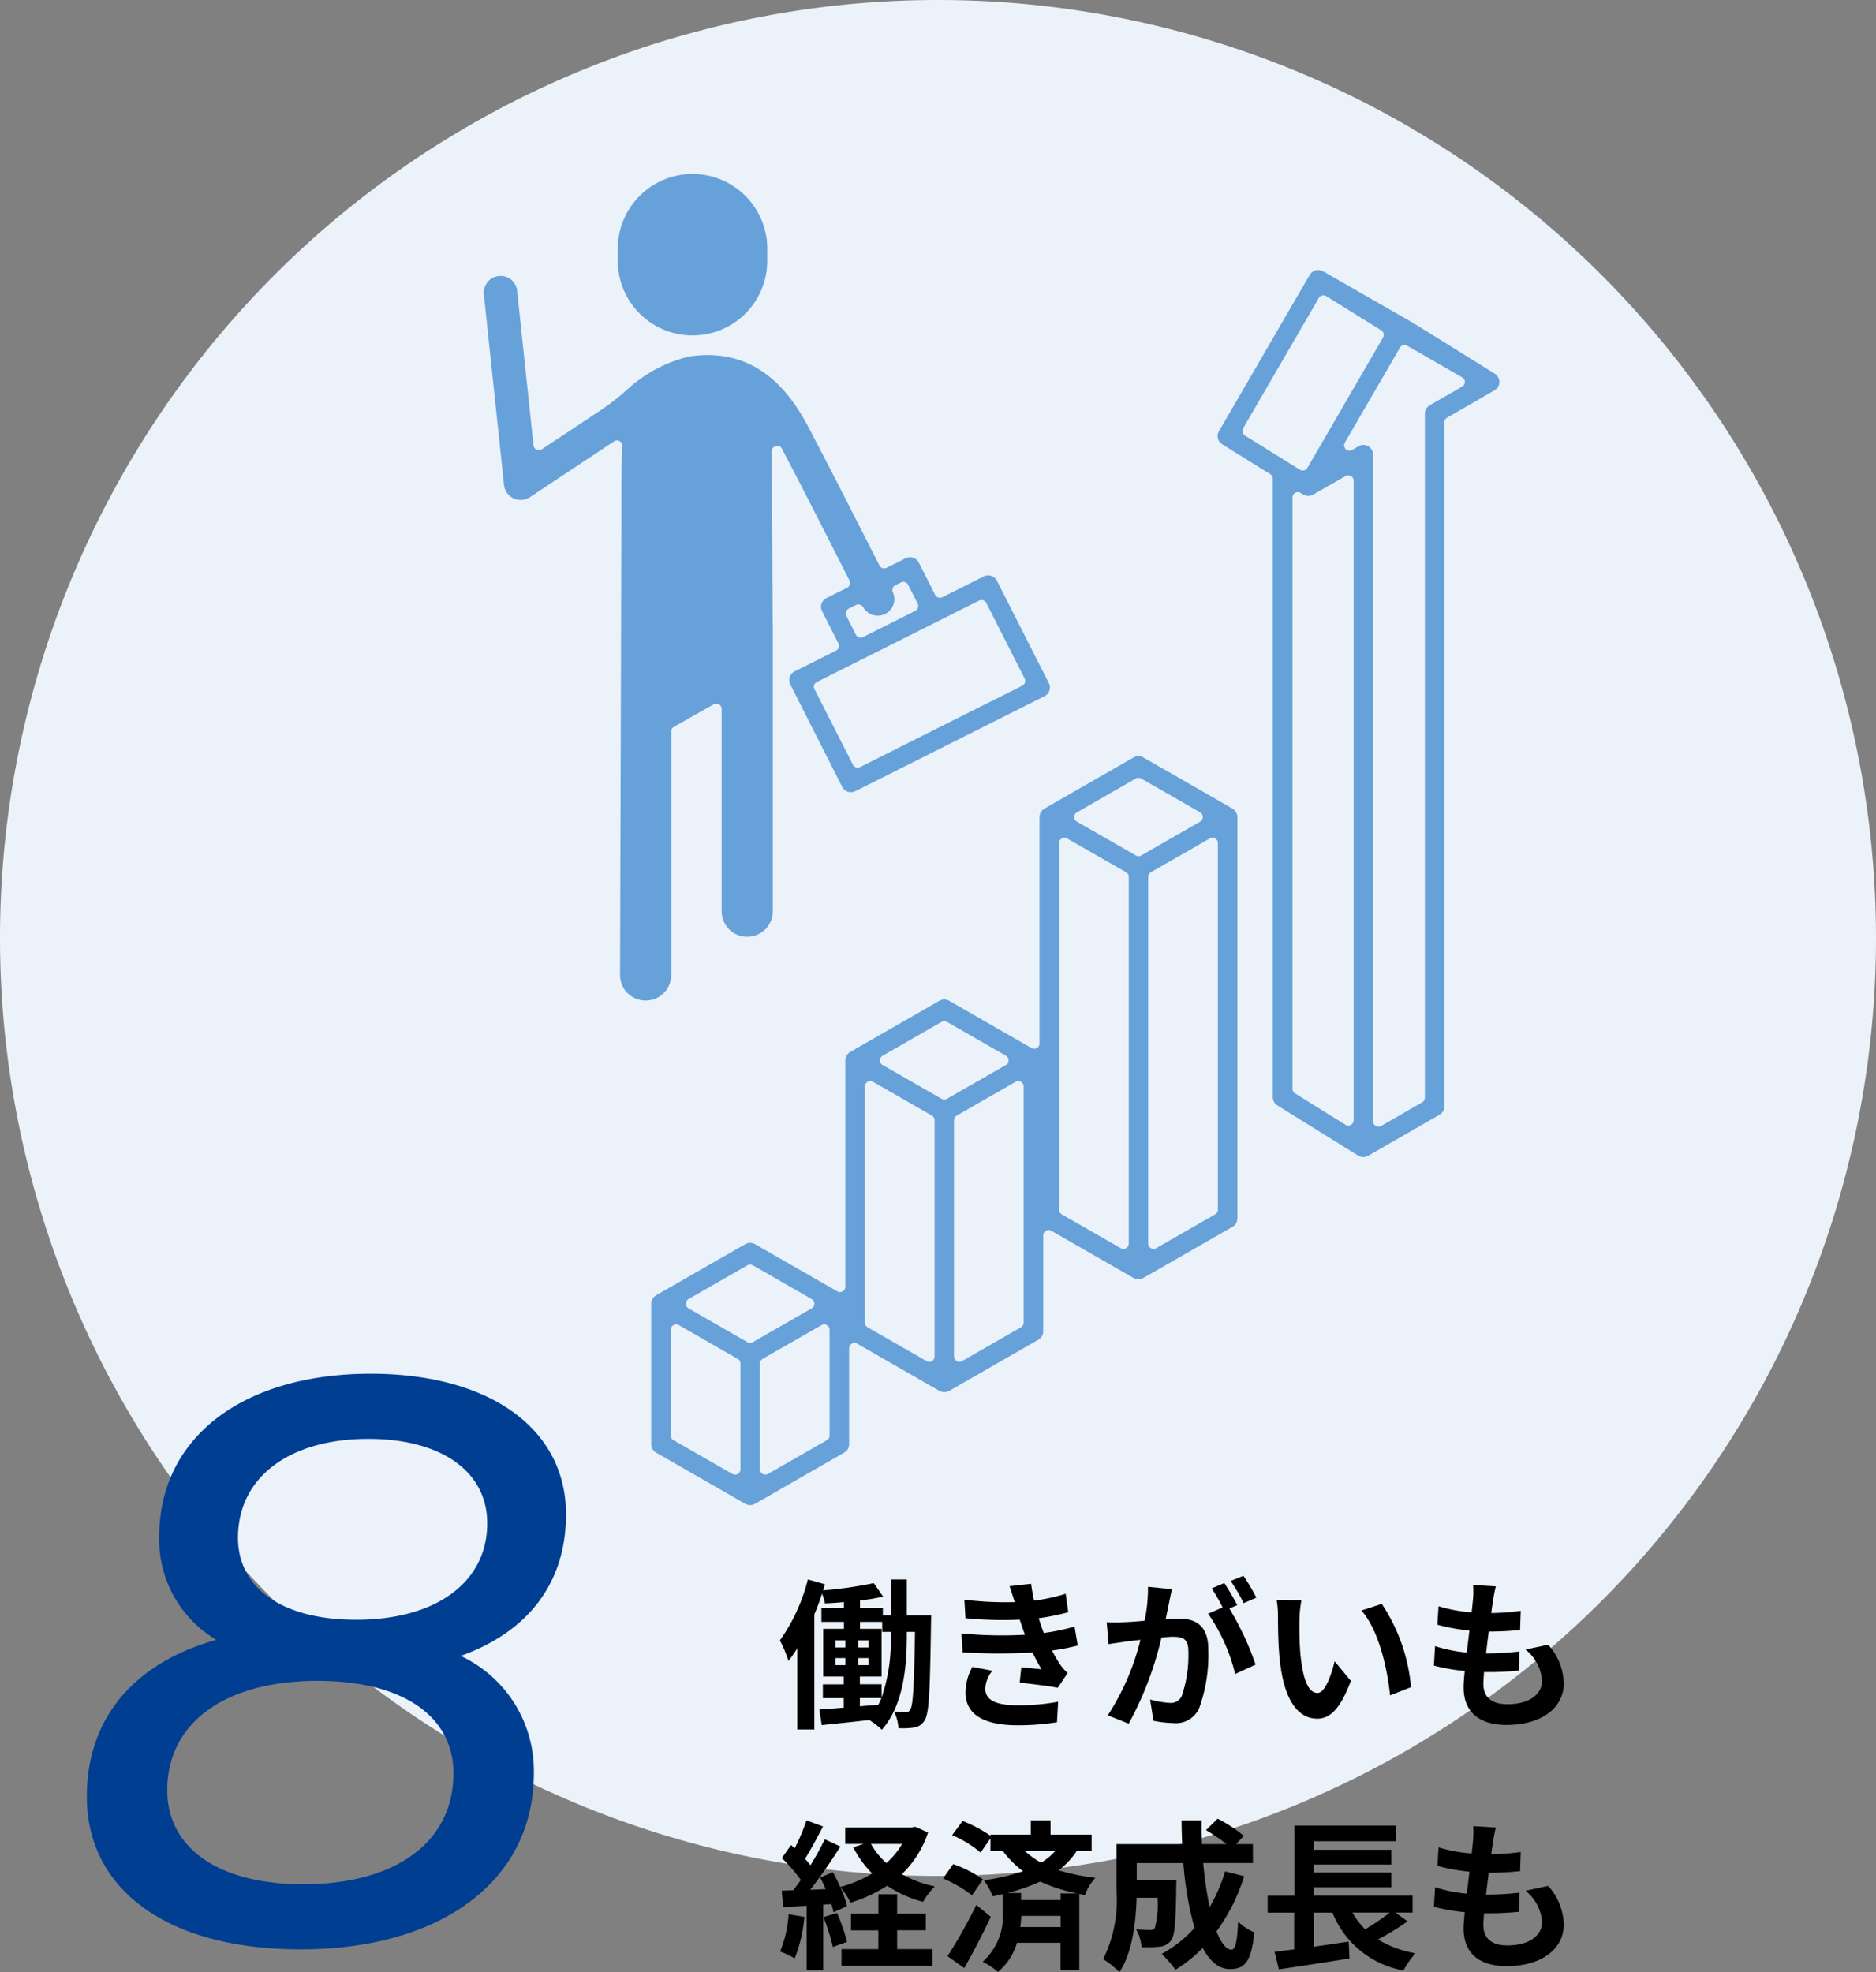 <svg xmlns="http://www.w3.org/2000/svg" width="140" height="147.188"><rect width="100%" height="100%" fill="#808080" stroke="none"/><path d="M70 0a70 70 0 1 0 70 70A70 70 0 0 0 70 0" fill="#ebf2f9"/><path d="M51.682 25.032a5.568 5.568 0 0 1-5.577-5.547v-.924a5.577 5.577 0 0 1 11.154 0v.924a5.568 5.568 0 0 1-5.577 5.547m4.297 87.291a.742.742 0 0 1-.188-.024.148.148 0 0 0-.051-.024.758.758 0 0 1-.124-.048l-6.656-3.821a.724.724 0 0 1-.364-.626V97.295a.716.716 0 0 1 .026-.189l.031-.064a1.028 1.028 0 0 1 .042-.11l.071-.086.046-.062a.643.643 0 0 1 .148-.116l6.655-3.819a.735.735 0 0 1 .729 0l6.142 3.526a.4.4 0 0 0 .2.053.4.4 0 0 0 .4-.4V79.134a.751.751 0 0 1 .025-.189l.03-.063.042-.107.118-.152a.673.673 0 0 1 .149-.116l6.654-3.819a.737.737 0 0 1 .73 0l6.141 3.526a.405.405 0 0 0 .2.053.4.4 0 0 0 .4-.4V60.973a.687.687 0 0 1 .026-.187l.028-.061a.8.8 0 0 1 .044-.112l.117-.149a.65.65 0 0 1 .152-.118l6.653-3.819a.735.735 0 0 1 .729 0l6.654 3.819a.722.722 0 0 1 .153.117c.006.009.036.052.043.06l.072.089a.444.444 0 0 1 .026.066l.045.11a.638.638 0 0 1 .026.184v29.956a.726.726 0 0 1-.364.627l-6.654 3.819a.79.79 0 0 1-.156.063.651.651 0 0 0-.077.03h-.009c-.021 0-.072.005-.123.005a.721.721 0 0 1-.187-.024.158.158 0 0 0-.049-.023.749.749 0 0 1-.129-.05l-6.142-3.526a.405.405 0 0 0-.2-.053.4.4 0 0 0-.4.4v7.159a.725.725 0 0 1-.365.626l-6.653 3.819a.724.724 0 0 1-.155.063.572.572 0 0 0-.075.029h-.008c-.019 0-.073.006-.128.006a.723.723 0 0 1-.188-.025.157.157 0 0 0-.047-.023.7.7 0 0 1-.13-.05l-6.137-3.525a.4.4 0 0 0-.4 0 .4.4 0 0 0-.2.346v7.158a.724.724 0 0 1-.364.626l-6.654 3.82a.791.791 0 0 1-.156.063c-.02.005-.075.027-.075.027-.018 0-.076.007-.134.007m5.525-13.483a.4.4 0 0 0-.2.053l-4.4 2.523a.4.4 0 0 0-.2.347v7.891a.4.4 0 0 0 .4.4.4.4 0 0 0 .2-.053l4.4-2.523a.4.4 0 0 0 .2-.347v-7.891a.4.4 0 0 0-.4-.4m-11.05 0a.4.4 0 0 0-.4.4v7.891a.4.4 0 0 0 .2.347l4.4 2.523a.4.4 0 0 0 .2.053.4.4 0 0 0 .4-.4v-7.891a.4.4 0 0 0-.2-.347l-4.4-2.523a.4.4 0 0 0-.2-.053m25.535-18.16a.4.4 0 0 0-.2.053l-4.4 2.523a.4.4 0 0 0-.2.347v17.627a.4.4 0 0 0 .4.4.4.4 0 0 0 .2-.053l4.4-2.523a.4.4 0 0 0 .2-.347V81.079a.4.4 0 0 0-.4-.4m-11.049 0a.4.4 0 0 0-.4.4v17.627a.4.4 0 0 0 .2.347l4.4 2.523a.4.4 0 0 0 .4 0 .4.4 0 0 0 .2-.345V83.602a.4.4 0 0 0-.2-.347l-4.4-2.523a.405.405 0 0 0-.2-.053M55.98 94.373a.4.4 0 0 0-.2.053l-4.395 2.523a.4.4 0 0 0 0 .693l4.395 2.523a.4.4 0 0 0 .4 0l4.395-2.523a.4.4 0 0 0 0-.693l-4.395-2.523a.405.405 0 0 0-.2-.053m34.505-31.856a.4.4 0 0 0-.2.053l-4.4 2.523a.4.4 0 0 0-.2.346v27.363a.4.4 0 0 0 .6.347l4.4-2.523a.4.4 0 0 0 .2-.347V62.918a.4.4 0 0 0-.4-.4m-11.05 0a.4.4 0 0 0-.4.4V90.28a.4.4 0 0 0 .2.347l4.4 2.523a.4.4 0 0 0 .2.053.4.4 0 0 0 .4-.4V65.44a.4.4 0 0 0-.2-.346l-4.4-2.523a.4.4 0 0 0-.2-.053m-8.968 13.693a.4.4 0 0 0-.2.053l-4.395 2.523a.4.4 0 0 0 0 .693l4.395 2.523a.4.4 0 0 0 .4 0l4.4-2.523a.4.4 0 0 0 0-.693l-4.4-2.523a.4.4 0 0 0-.2-.053m14.49-18.161a.4.4 0 0 0-.2.053l-4.39 2.522a.4.4 0 0 0 0 .694l4.4 2.523a.4.4 0 0 0 .4 0l4.395-2.523a.4.4 0 0 0 0-.694l-4.395-2.522a.4.4 0 0 0-.2-.053" fill="#67a1da"/><path d="M48.181 74.667a1.9 1.9 0 0 1-1.908-1.9c0-.33.1-33.193.1-35.848 0-1.169.009-2.513.072-3.624a.4.4 0 0 0-.2-.37.405.405 0 0 0-.2-.053.4.4 0 0 0-.221.067l-6.274 4.163a1.25 1.25 0 0 1-1.935-.9l-1.506-14.235a1.241 1.241 0 0 1 1.111-1.363 1.124 1.124 0 0 1 .141-.009 1.238 1.238 0 0 1 1.232 1.112l1.221 11.532a.4.4 0 0 0 .4.358.405.405 0 0 0 .221-.067l4.506-2.99a17.791 17.791 0 0 0 1.723-1.335 10.479 10.479 0 0 1 4.689-2.58 1.242 1.242 0 0 1 .125-.025 9.413 9.413 0 0 1 1.321-.1c4.791 0 6.853 4.029 7.96 6.194.1.195.193.376.282.544.842 1.591 3.235 6.3 4.587 8.96a.4.4 0 0 0 .357.219.393.393 0 0 0 .179-.043l1.422-.714a.746.746 0 0 1 .329-.078.735.735 0 0 1 .651.4l1.222 2.41a.4.4 0 0 0 .357.219.41.41 0 0 0 .18-.042l3.091-1.552a.732.732 0 0 1 .981.321l3.876 7.645a.717.717 0 0 1 .041.551.739.739 0 0 1-.363.421l-14.119 7.089a.732.732 0 0 1-.981-.321l-3.874-7.646a.712.712 0 0 1-.042-.549.724.724 0 0 1 .364-.421l3.091-1.551a.4.4 0 0 0 .177-.538l-1.217-2.41a.714.714 0 0 1-.042-.55.724.724 0 0 1 .364-.421l1.548-.777a.4.4 0 0 0 .2-.233.4.4 0 0 0-.024-.306c-1.354-2.669-3.748-7.377-4.565-8.919-.086-.161-.478-.922-.478-.922a.4.4 0 0 0-.754.186l.063 12.861c0 .017.008.094.01.112v3.613a.43.43 0 0 0 0 .057v17.693a1.908 1.908 0 0 1-3.816 0V52.915a.4.4 0 0 0-.4-.4.405.405 0 0 0-.2.051l-2.967 1.676a.4.4 0 0 0-.2.348v18.177a1.9 1.9 0 0 1-1.908 1.9m25.06-29.886a.4.4 0 0 0-.18.043l-12.1 6.071a.4.4 0 0 0-.177.538l2.866 5.634a.4.4 0 0 0 .537.177l12.1-6.071a.4.4 0 0 0 .177-.538l-2.859-5.639a.4.4 0 0 0-.357-.219m-9.178.326a.4.4 0 0 0-.18.043l-.549.275a.4.4 0 0 0-.177.539l.706 1.407a.4.4 0 0 0 .537.176l3.9-1.956a.4.4 0 0 0 .177-.537l-.712-1.407a.4.4 0 0 0-.357-.219.4.4 0 0 0-.179.043l-.42.211a.4.4 0 0 0-.185.523 1.238 1.238 0 0 1-1.131 1.748 1.249 1.249 0 0 1-1.084-.639.4.4 0 0 0-.348-.2m37.669 41.24a.75.75 0 0 1-.195-.027l-.06-.028a.8.8 0 0 1-.111-.042l-6.043-3.758a.717.717 0 0 1-.342-.613V35.727a.4.4 0 0 0-.189-.339l-3.588-2.231a.718.718 0 0 1-.243-.974l6.775-11.67c.014-.017.094-.126.094-.126a.82.82 0 0 1 .071-.062.625.625 0 0 1 .146-.1.694.694 0 0 1 .14-.051c.078-.012.109-.019.141-.021h.083l.082.009.116.029.131.058 6.765 3.882 6.045 3.759a.688.688 0 0 1 .123.1 1.011 1.011 0 0 1 .105.135.832.832 0 0 1 .077.166.714.714 0 0 1 .034.2v.039a.749.749 0 0 1-.017.135.816.816 0 0 1-.064.173l-.022.045-.042.047a.914.914 0 0 1-.067.088.363.363 0 0 1-.059.044l-.093.07-3.539 2.04a.4.4 0 0 0-.2.346v51.045a.724.724 0 0 1-.364.626l-5.321 3.063.062-.029c-.011.006-.074.033-.084.04a.427.427 0 0 1-.07.026l-.1.039a.712.712 0 0 1-.172.021m.019-53.145a.743.743 0 0 1 .346.1.724.724 0 0 1 .364.627v49.75a.4.4 0 0 0 .2.346.405.405 0 0 0 .4 0l3.063-1.763a.4.4 0 0 0 .2-.347V30.873a.725.725 0 0 1 .363-.626l2.419-1.393a.4.4 0 0 0 0-.694l-4.1-2.357a.407.407 0 0 0-.2-.053.38.38 0 0 0-.123.02.4.4 0 0 0-.243.216s-4.089 7.045-4.09 7.048a.4.4 0 0 0 .351.595.389.389 0 0 0 .2-.053l.471-.273a.73.73 0 0 1 .358-.1h.027m-4.911 3.525a.4.4 0 0 0-.4.4v44.131a.4.4 0 0 0 .188.34l3.764 2.34a.4.4 0 0 0 .611-.339V35.874a.4.4 0 0 0-.6-.347l-2.426 1.388a1.009 1.009 0 0 1-.172.069l-.023.007-.071.007-.106.013c-.081-.01-.105-.016-.131-.021l-.088-.012c-.071-.039-.093-.046-.116-.058a.734.734 0 0 0-.08-.036l-.141-.091a.4.4 0 0 0-.21-.06m1.911-14.692a.411.411 0 0 0-.1.012.4.4 0 0 0-.249.187l-5.645 9.722a.4.4 0 0 0 .135.541l4.1 2.553a.4.4 0 0 0 .211.06.381.381 0 0 0 .1-.012.4.4 0 0 0 .249-.187l5.642-9.723a.4.4 0 0 0-.135-.541l-4.1-2.551a.392.392 0 0 0-.211-.061" fill="#67a1da"/><path d="M34.38 123.58c5.04-1.8 7.86-5.46 7.86-10.56 0-6.48-5.82-10.5-14.58-10.5-9.36 0-15.78 4.62-15.78 12.18a8.7 8.7 0 0 0 4.26 7.68c-6.18 1.74-9.66 5.88-9.66 11.7 0 7.02 6.12 11.4 15.96 11.4 10.38 0 17.4-5.04 17.4-13.14a9.463 9.463 0 0 0-5.46-8.76Zm-6.9-16.2c5.4 0 8.88 2.4 8.88 6.3 0 4.38-3.78 7.2-9.78 7.2-5.58 0-8.82-2.4-8.82-6.12 0-4.56 3.9-7.38 9.72-7.38Zm-4.86 33.24c-6.3 0-10.14-2.7-10.14-7.02 0-5.04 4.32-8.16 11.22-8.16 6.36 0 10.14 2.64 10.14 6.9 0 5.1-4.26 8.28-11.22 8.28Z" fill="#003e92"/><path d="M66.472 122.024a12.969 12.969 0 0 1-.684 4.668v-1h-1.62v-.572h1.62v-3.564H64.18v-.516h1.656v.744h.636Zm-2.3 4.7h1.604c-.072.168-.144.336-.228.5l-1.38.116Zm-1.828-2.984h.744v.528h-.744Zm0-1.32h.744v.528h-.744Zm1.7.528v-.528h.78v.528Zm0 1.32v-.528h.78v.528Zm3.628-3.708v-2.688h-1.2v2.688h-.588v-.552H64.18v-.564a16.194 16.194 0 0 0 1.728-.288l-.7-1.008a31.027 31.027 0 0 1-3.78.54c.048-.156.084-.312.132-.456l-1.272-.36a13.393 13.393 0 0 1-2.088 4.548 9.07 9.07 0 0 1 .64 1.536 10.079 10.079 0 0 0 .66-.948v6.06h1.272v-8.592c.216-.5.408-1.032.576-1.548a4.408 4.408 0 0 1 .216.732c.456-.024.936-.048 1.416-.1v.444H61.3v1.036h1.68v.516h-1.548v3.564h1.536v.58h-1.56v1.032h1.56v.708c-.684.06-1.308.104-1.824.14l.18 1.164c1.008-.108 2.268-.228 3.54-.384a5.5 5.5 0 0 1 .948.732c1.644-1.884 1.86-4.8 1.86-7.068v-.24h.612c-.072 4.056-.144 5.472-.348 5.784a.352.352 0 0 1-.348.216c-.192 0-.5-.012-.864-.048a3.317 3.317 0 0 1 .324 1.236 5.811 5.811 0 0 0 1.176-.048 1.07 1.07 0 0 0 .776-.54c.348-.5.4-2.244.48-7.236 0-.168.012-.588.012-.588Zm4.08 1.34.084 1.416a44.627 44.627 0 0 0 5.22.012c.192.408.42.828.672 1.248-.36-.036-1.008-.1-1.512-.144l-.12 1.14c.876.1 2.172.252 2.844.384l.732-1.1a3.658 3.658 0 0 1-.54-.612 10.921 10.921 0 0 1-.624-1.068 16.08 16.08 0 0 0 1.92-.372l-.24-1.416a15.492 15.492 0 0 1-2.292.48c-.072-.192-.144-.372-.2-.54s-.12-.372-.18-.564a17.494 17.494 0 0 0 2.204-.444l-.192-1.38a13.792 13.792 0 0 1-2.364.516q-.126-.612-.216-1.26l-1.608.18c.144.42.264.8.384 1.188a24.962 24.962 0 0 1-3.756-.18l.084 1.38a28.057 28.057 0 0 0 4.044.108c.072.2.144.432.24.708.048.132.1.276.156.42a30.751 30.751 0 0 1-4.74-.1Zm2.3 2.784-1.484-.284a3.985 3.985 0 0 0-.516 1.932c.024 1.716 1.512 2.424 3.912 2.424a18.431 18.431 0 0 0 2.916-.228l.084-1.528a15.794 15.794 0 0 1-3.012.264c-1.584 0-2.424-.36-2.424-1.248a2.252 2.252 0 0 1 .528-1.328ZM87.46 118.6l-1.788-.18a12.213 12.213 0 0 1-.252 2.532c-.612.06-1.176.1-1.548.108a11.458 11.458 0 0 1-1.284 0l.144 1.64c.372-.06 1-.144 1.344-.2.216-.024.6-.072 1.032-.12a18.362 18.362 0 0 1-2.436 5.632l1.56.624a25.29 25.29 0 0 0 2.448-6.436c.348-.024.648-.048.84-.048.744 0 1.164.132 1.164 1.092a9.524 9.524 0 0 1-.492 3.324.88.88 0 0 1-.9.516 6.934 6.934 0 0 1-1.464-.252l.252 1.588a7.886 7.886 0 0 0 1.44.168 1.907 1.907 0 0 0 1.968-1.1 11.757 11.757 0 0 0 .684-4.4c0-1.728-.9-2.292-2.172-2.292-.252 0-.6.024-1.008.048.084-.432.18-.876.252-1.236.056-.308.144-.692.216-1.008Zm5.34-1-.96.384a13.572 13.572 0 0 1 .972 1.656l.948-.408a15.964 15.964 0 0 0-.96-1.624Zm-1.428.54-.948.4a13.267 13.267 0 0 1 .816 1.42l-1.08.468a13.5 13.5 0 0 1 2.016 4.5l1.524-.7a21.776 21.776 0 0 0-1.956-4.188l.588-.252a21.25 21.25 0 0 0-.96-1.64Zm5.748 1.28-1.848-.02a7.294 7.294 0 0 1 .1 1.224c0 .732.012 2.136.132 3.24.336 3.216 1.476 4.4 2.8 4.4.96 0 1.716-.732 2.508-2.82L99.6 123.98c-.228.96-.708 2.364-1.272 2.364-.756 0-1.116-1.188-1.284-2.916-.072-.864-.084-1.764-.072-2.544a9.708 9.708 0 0 1 .148-1.464Zm6 .276-1.52.492c1.308 1.488 1.944 4.4 2.136 6.336l1.564-.612a13.333 13.333 0 0 0-2.18-6.212Zm8.508-1.308-1.692-.1a6.428 6.428 0 0 1-.012 1.068c-.024.276-.06.6-.1.972a11.333 11.333 0 0 1-2.472-.456l-.084 1.38a14.091 14.091 0 0 0 2.388.432c-.06.54-.132 1.1-.2 1.644a11.027 11.027 0 0 1-2.364-.48l-.084 1.452a13.426 13.426 0 0 0 2.3.4c-.048.492-.084.924-.084 1.212 0 2 1.332 2.82 3.216 2.82 2.628 0 4.26-1.3 4.26-3.108a4.473 4.473 0 0 0-1.164-2.88l-1.692.36a3.273 3.273 0 0 1 1.236 2.328c0 .984-.912 1.752-2.592 1.752-1.176 0-1.788-.528-1.788-1.524 0-.216.024-.516.048-.876h.48c.756 0 1.452-.048 2.124-.108l.036-1.428a20.788 20.788 0 0 1-2.412.144h-.076c.06-.54.132-1.1.2-1.632a21.627 21.627 0 0 0 2.34-.12l.048-1.428a16.926 16.926 0 0 1-2.2.168c.048-.4.1-.72.132-.924a10.742 10.742 0 0 1 .208-1.068Zm-52.776 24.468a8.725 8.725 0 0 1-.636 2.784 7.053 7.053 0 0 1 1.092.516 11.1 11.1 0 0 0 .72-3.1Zm2.6.216a14.2 14.2 0 0 1 .7 2.232l1.056-.384a13.23 13.23 0 0 0-.744-2.16Zm5.5.984h2.136V142.8h-2.136v-1.432h-1.4v1.432h-2.044v1.26h2.04v1.4H62.8v1.248h6.78v-1.248h-2.628Zm.372-6.444a6.068 6.068 0 0 1-1.176 1.428A5.435 5.435 0 0 1 65 137.612Zm.976-1.284-.252.06h-4.972v1.224h1.368l-.768.252a7.779 7.779 0 0 0 1.416 1.956 9.2 9.2 0 0 1-2.388 1 11.832 11.832 0 0 0-.552-1.1l-.948.4c.144.264.288.564.42.864l-1.152.048a42.982 42.982 0 0 0 2.244-3.228l-1.164-.54a21.762 21.762 0 0 1-1.068 1.936c-.12-.144-.252-.312-.408-.48.432-.672.912-1.6 1.344-2.412l-1.236-.46a15.212 15.212 0 0 1-.876 2.088c-.1-.084-.192-.168-.276-.24l-.684.972a11.776 11.776 0 0 1 1.416 1.632c-.192.276-.384.54-.564.768l-.864.032.12 1.236 1.74-.108v4.824h1.236v-4.904l.612-.048a5.753 5.753 0 0 1 .156.612l1.008-.456a7.164 7.164 0 0 0-.492-1.416 5.594 5.594 0 0 1 .756 1.152 10.76 10.76 0 0 0 2.736-1.26 8.791 8.791 0 0 0 2.676 1.2 5.732 5.732 0 0 1 .876-1.152 8.564 8.564 0 0 1-2.46-.912 7.617 7.617 0 0 0 1.956-3.108Zm4.56 5.832a38.126 38.126 0 0 1-2.148 3.828l1.248.888a57.313 57.313 0 0 0 1.98-3.828Zm.492-1.9a8.373 8.373 0 0 0-2.22-1.14l-.756 1.068a9.32 9.32 0 0 1 2.16 1.26Zm5.8 1.044v.496H76.2v-.528h-1a14.4 14.4 0 0 0 2.424-.852 12.7 12.7 0 0 0 2.772.888Zm-3.012 2.508a7.029 7.029 0 0 0 .072-.828h2.94v.828Zm2.6-5.664a4.66 4.66 0 0 1-1.044.864 6.174 6.174 0 0 1-1.2-.864Zm2.724 0v-1.232H78.4v-1.068h-1.476v1.068h-3.012V137a9.7 9.7 0 0 0-2.076-1.1l-.78 1.056a8.24 8.24 0 0 1 2.124 1.3l.732-1.056v.948h.936a7.4 7.4 0 0 0 1.5 1.5 14.965 14.965 0 0 1-2.928.672 5.9 5.9 0 0 1 .672 1.2c.252-.048.5-.108.744-.168v1.308a4.586 4.586 0 0 1-1.5 3.744 6.067 6.067 0 0 1 1.14.756 4.427 4.427 0 0 0 1.416-2.172h3.252v2.032h1.4v-5.676l.432.084a3.494 3.494 0 0 1 .768-1.284A16.849 16.849 0 0 1 79 139.58a5.841 5.841 0 0 0 1.344-1.428Zm9.96 1.512a12.147 12.147 0 0 1-1.152 2.664 28.338 28.338 0 0 1-.48-3.288H93.5v-1.412h-1.252l.576-.612a10.04 10.04 0 0 0-1.956-1.284l-.868.852a15.023 15.023 0 0 1 1.54 1.044H89.7a29.088 29.088 0 0 1-.024-1.776h-1.5c0 .6.024 1.188.048 1.776h-4.9v3.5a9.931 9.931 0 0 1-1 5.088 6.247 6.247 0 0 1 1.212.972c.984-1.464 1.236-3.8 1.284-5.556h1.56a6.79 6.79 0 0 1-.2 2.256.388.388 0 0 1-.36.144c-.192 0-.6-.012-1.032-.048a3.238 3.238 0 0 1 .4 1.332 9.443 9.443 0 0 0 1.38-.036 1.127 1.127 0 0 0 .828-.48c.276-.348.348-1.416.384-3.936 0-.168.012-.54.012-.54h-2.96v-1.28h3.48a24.789 24.789 0 0 0 .828 4.836 9.167 9.167 0 0 1-2.448 1.944 9.407 9.407 0 0 1 1.032 1.18 10.171 10.171 0 0 0 2.028-1.632c.528.984 1.188 1.584 2.028 1.584 1.116 0 1.6-.528 1.824-2.748a3.882 3.882 0 0 1-1.212-.8c-.06 1.5-.2 2.1-.492 2.1-.384 0-.768-.5-1.116-1.368a13.939 13.939 0 0 0 2.064-4.116Zm12.288 3.072a16.9 16.9 0 0 1-1.836 1.248 5.71 5.71 0 0 1-.948-1.248Zm.42 0h1.284v-1.26h-7.36v-.624h5.772v-1.1h-5.772v-.6h5.772v-1.1h-5.772v-.64h6.108v-1.164h-7.572v5.232H94.6v1.26h1.98v2.748c-.54.06-1.032.132-1.464.18l.324 1.308a389.75 389.75 0 0 0 5.268-.816l-.06-1.26c-.864.132-1.752.264-2.592.384v-2.544h1.38a7.05 7.05 0 0 0 5.3 4.32 6.34 6.34 0 0 1 .9-1.284 7.937 7.937 0 0 1-2.8-1.032 20.206 20.206 0 0 0 2.208-1.356Zm7.5-6.348-1.692-.1a6.428 6.428 0 0 1-.012 1.068c-.024.276-.06.6-.1.972a11.333 11.333 0 0 1-2.472-.456l-.084 1.38a14.091 14.091 0 0 0 2.388.432c-.06.54-.132 1.1-.2 1.644a11.027 11.027 0 0 1-2.364-.48l-.088 1.456a13.426 13.426 0 0 0 2.3.4c-.048.492-.084.924-.084 1.212 0 2 1.332 2.82 3.216 2.82 2.628 0 4.26-1.3 4.26-3.108a4.473 4.473 0 0 0-1.164-2.88l-1.692.36a3.273 3.273 0 0 1 1.236 2.328c0 .984-.912 1.752-2.592 1.752-1.176 0-1.788-.528-1.788-1.524 0-.216.024-.516.048-.876h.48c.756 0 1.452-.048 2.124-.108l.036-1.428a20.788 20.788 0 0 1-2.412.144h-.076c.06-.54.132-1.1.2-1.632a21.626 21.626 0 0 0 2.34-.12l.048-1.428a16.926 16.926 0 0 1-2.2.168c.048-.4.1-.72.132-.924a10.742 10.742 0 0 1 .208-1.068Z"/></svg>
